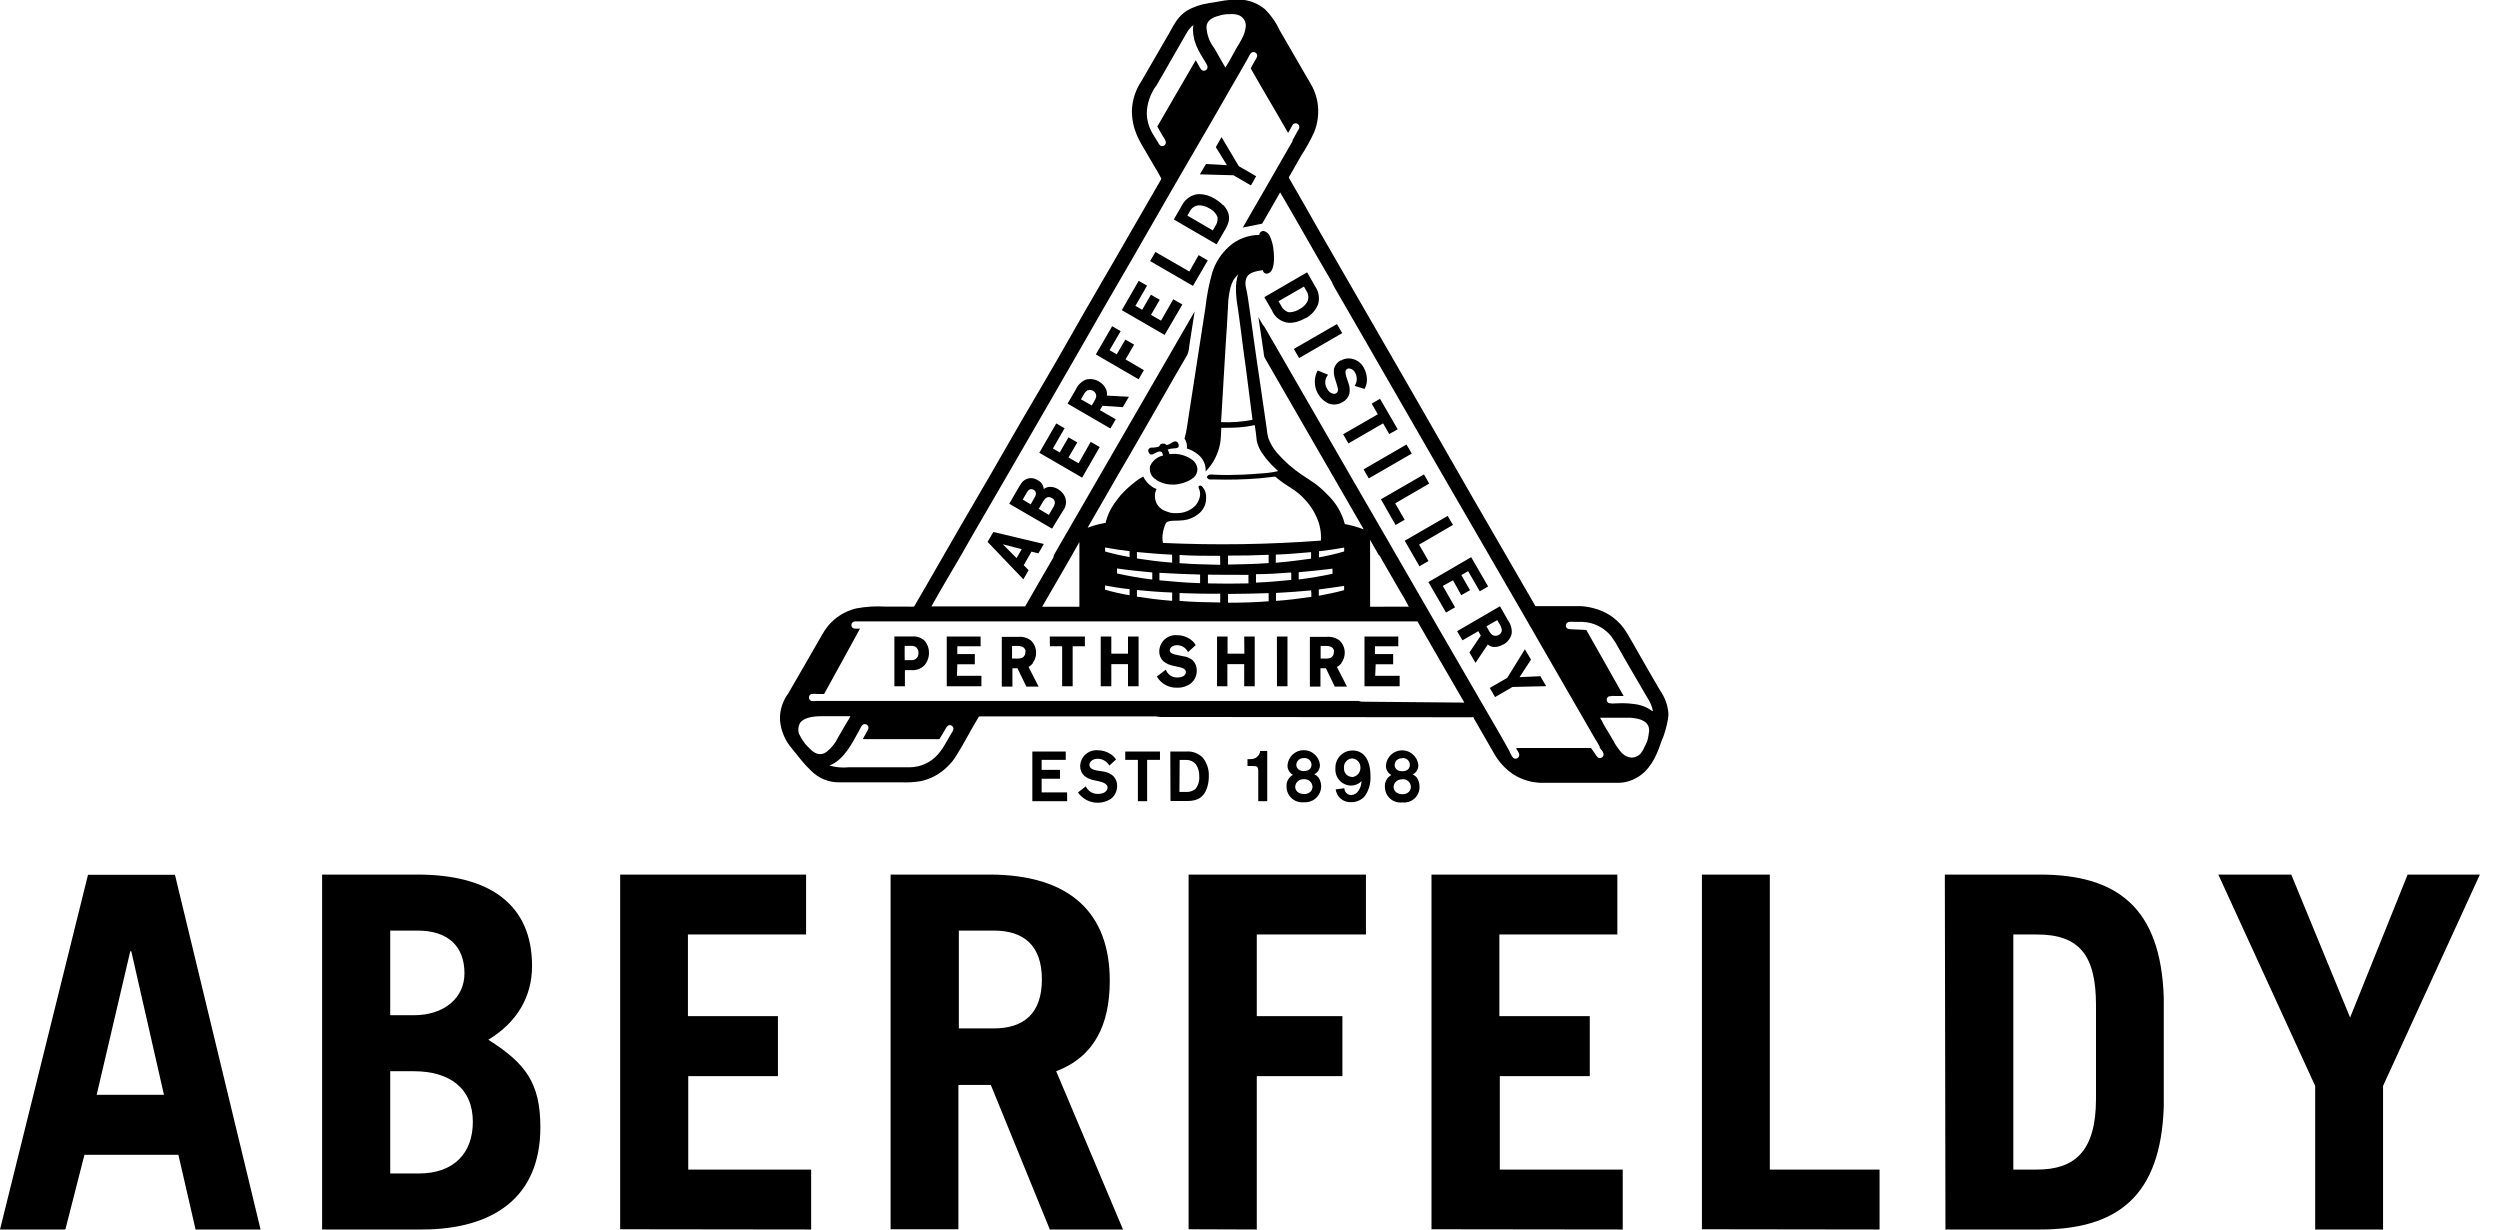 <svg width="122" height="60" viewBox="0 0 122 60" fill="none" xmlns="http://www.w3.org/2000/svg">
<g clip-path="url(#clip0_1067_6268)">
<path d="M3.19 60L4.121 56.353H8.705L9.544 60H12.716L8.538 42.691H4.294L0 60H3.19ZM6.357 46.421H6.407L8.001 53.425H4.718L6.357 46.421ZM15.719 60H20.565C24.066 60 26.37 58.442 26.37 55.01C26.37 52.849 25.65 51.891 23.83 50.739C25.221 49.898 25.964 48.65 25.964 47.14C25.964 44.156 23.922 42.679 20.371 42.679H15.719V60ZM19.043 45.412H20.365C21.923 45.412 22.666 46.227 22.666 47.501C22.666 48.695 21.681 49.543 20.195 49.543H19.043V45.412ZM19.043 52.276H20.195C21.923 52.276 23.075 53.091 23.075 54.747C23.075 56.26 22.162 57.266 20.437 57.266H19.043V52.276ZM39.584 60V57.075H33.586V52.515H37.964V49.587H33.571V45.603H39.337V42.679H30.264V59.988L39.584 60ZM54.804 60L51.542 52.276C53.39 51.578 54.157 50.02 54.157 47.859C54.157 44.595 52.262 42.679 48.278 42.679H43.461V59.988H46.77V52.945H48.352L51.232 60H54.804ZM46.791 45.412H48.492C49.958 45.412 50.844 46.132 50.844 47.8C50.844 49.468 49.949 50.187 48.492 50.187H46.791V45.412ZM61.331 60V52.515H65.509V49.587H61.331V45.603H66.658V42.679H58.004V59.988L61.331 60ZM79.189 60V57.075H73.191V52.515H77.581V49.587H73.17V45.603H78.927V42.679H69.857V59.988L79.189 60ZM91.723 60V57.075H86.367V42.679H83.054V59.988L91.723 60ZM94.938 60H99.545C103.341 60 105.448 58.37 105.592 54.001V48.677C105.448 44.311 103.341 42.679 99.545 42.679H94.908L94.938 60ZM98.25 45.603H99.402C101.47 45.603 102.285 46.612 102.285 49.056V53.619C102.285 56.21 101.226 57.075 99.402 57.075H98.25V45.603ZM111.814 42.679H108.254L112.981 52.993V60H116.293V52.993L121.018 42.679H117.493L114.685 49.656L111.814 42.679Z" fill="black"/>
<path d="M44.503 31.061H43.646V33.49H44.159V32.702H44.458C44.577 32.714 44.696 32.7 44.809 32.66C44.921 32.62 45.024 32.556 45.108 32.472C45.257 32.3 45.337 32.079 45.335 31.852C45.337 31.644 45.266 31.443 45.135 31.282C45.053 31.2 44.953 31.139 44.844 31.1C44.734 31.062 44.618 31.049 44.503 31.061ZM44.503 32.216H44.473H44.333H44.148V31.517H44.41C44.556 31.517 44.709 31.517 44.792 31.705C44.815 31.758 44.825 31.815 44.822 31.873C44.823 31.927 44.813 31.981 44.792 32.031C44.767 32.084 44.728 32.13 44.679 32.162C44.63 32.195 44.573 32.214 44.515 32.216H44.503ZM46.699 32.98H47.893V33.49H46.201V31.064H47.854V31.538H46.717V31.92H47.571V32.416H46.717L46.699 32.98ZM50.4 32.35C50.509 32.207 50.566 32.031 50.561 31.852C50.562 31.74 50.54 31.63 50.497 31.527C50.454 31.425 50.391 31.332 50.31 31.255C50.127 31.119 49.901 31.056 49.675 31.079H48.887V33.505H49.406V32.61H49.651L50.086 33.505H50.683L50.194 32.547C50.281 32.5 50.356 32.432 50.412 32.35H50.4ZM50.036 31.819C50.041 31.876 50.03 31.933 50.002 31.983C49.974 32.034 49.932 32.074 49.88 32.099C49.785 32.133 49.683 32.147 49.582 32.138H49.388V31.523H49.645C49.749 31.515 49.853 31.539 49.943 31.592C49.978 31.618 50.006 31.652 50.024 31.692C50.043 31.732 50.051 31.775 50.047 31.819H50.036ZM51.229 31.064H52.942V31.538H52.346V33.49H51.832V31.538H51.235L51.229 31.064ZM55.046 31.064H55.563V33.49H55.046V32.41H54.232V33.49H53.715V31.064H54.232V31.899H55.046V31.064ZM58.219 32.24C58.279 32.304 58.327 32.38 58.358 32.463C58.389 32.546 58.404 32.635 58.401 32.723C58.404 32.845 58.378 32.966 58.327 33.076C58.275 33.187 58.198 33.283 58.102 33.359C57.909 33.498 57.675 33.569 57.437 33.559C57.245 33.566 57.055 33.522 56.886 33.432C56.716 33.342 56.574 33.209 56.473 33.045L56.455 33.016L56.888 32.681L56.911 32.72C56.957 32.827 57.035 32.917 57.134 32.977C57.233 33.038 57.348 33.067 57.464 33.06C57.747 33.06 57.872 32.929 57.872 32.792C57.872 32.654 57.723 32.592 57.553 32.556L57.255 32.49C57.082 32.459 56.919 32.386 56.78 32.278C56.713 32.216 56.66 32.141 56.624 32.057C56.588 31.974 56.57 31.883 56.571 31.792C56.572 31.682 56.596 31.573 56.641 31.472C56.685 31.371 56.75 31.281 56.831 31.206C56.912 31.131 57.008 31.074 57.112 31.038C57.216 31.002 57.327 30.987 57.437 30.995C57.658 30.995 57.874 31.058 58.06 31.177C58.169 31.248 58.261 31.34 58.332 31.449L58.35 31.482L57.977 31.822L57.956 31.783C57.904 31.693 57.829 31.618 57.739 31.566C57.649 31.513 57.547 31.485 57.443 31.485C57.198 31.485 57.085 31.631 57.085 31.729C57.085 31.873 57.237 31.92 57.41 31.956L57.708 32.019C57.9 32.037 58.081 32.114 58.228 32.24H58.219ZM60.717 31.064H61.23V33.49H60.717V32.41H59.896V33.49H59.392V31.064H59.905V31.899H60.725L60.717 31.064ZM62.313 31.064H62.829V33.49H62.316L62.313 31.064ZM65.459 32.35C65.567 32.207 65.625 32.032 65.623 31.852C65.624 31.74 65.602 31.63 65.558 31.527C65.514 31.424 65.45 31.332 65.369 31.255C65.185 31.119 64.958 31.056 64.73 31.079H63.922V33.505H64.438V32.61H64.704L65.136 33.505H65.733L65.241 32.547C65.332 32.502 65.41 32.434 65.468 32.35H65.459ZM65.091 31.819C65.096 31.875 65.084 31.931 65.057 31.981C65.031 32.03 64.991 32.071 64.942 32.099C64.847 32.133 64.745 32.146 64.644 32.138H64.447V31.523H64.704C64.808 31.516 64.912 31.54 65.002 31.592C65.036 31.619 65.062 31.654 65.079 31.693C65.096 31.733 65.104 31.776 65.1 31.819H65.091ZM67.109 32.98H68.303V33.49H66.587V31.064H68.237V31.538H67.097V31.92H67.986V32.416H67.133L67.109 32.98ZM48.475 25.961L48.194 26.444L49.94 28.27L50.197 27.826L49.958 27.581L50.337 26.919L50.674 27.005L50.94 26.546L48.505 25.967L48.475 25.961ZM49.609 27.235L48.937 26.563L49.859 26.799L49.609 27.235ZM51.868 24.934C51.972 24.806 52.027 24.645 52.021 24.48C52.015 24.315 51.949 24.158 51.835 24.039C51.772 23.968 51.699 23.908 51.617 23.86C51.506 23.797 51.381 23.762 51.253 23.758C51.138 23.756 51.025 23.794 50.934 23.866C50.928 23.773 50.897 23.683 50.845 23.607C50.792 23.53 50.72 23.469 50.635 23.43C50.511 23.346 50.358 23.315 50.21 23.342C50.062 23.369 49.931 23.453 49.845 23.576C49.799 23.64 49.757 23.707 49.719 23.776L49.251 24.582L51.34 25.797L51.868 24.934ZM50.692 24.832L50.889 24.498C50.958 24.385 51.038 24.257 51.188 24.257C51.239 24.261 51.29 24.277 51.334 24.304C51.378 24.326 51.415 24.361 51.441 24.403C51.467 24.445 51.48 24.494 51.48 24.543C51.462 24.637 51.425 24.727 51.37 24.806L51.185 25.128L50.692 24.832ZM49.91 24.379L50.107 24.036C50.14 23.973 50.19 23.92 50.251 23.884C50.282 23.873 50.315 23.869 50.348 23.873C50.381 23.877 50.413 23.887 50.441 23.904C50.474 23.921 50.501 23.946 50.521 23.976C50.541 24.006 50.552 24.041 50.555 24.078C50.548 24.164 50.517 24.247 50.465 24.316L50.298 24.615L49.91 24.379ZM53.226 21.562L53.667 21.815L52.808 23.308L50.719 22.096L51.546 20.663L51.952 20.899L51.382 21.887L51.716 22.078L52.142 21.341L52.572 21.589L52.142 22.326L52.635 22.606L53.226 21.562ZM54.449 20.46L53.676 20.016L53.802 19.801L54.793 19.87L55.091 19.362L54.014 19.305C54.029 19.205 54.018 19.102 53.981 19.007C53.911 18.842 53.788 18.706 53.632 18.619C53.534 18.56 53.425 18.521 53.311 18.506C53.198 18.491 53.082 18.499 52.972 18.53C52.763 18.626 52.596 18.794 52.501 19.004L52.098 19.697L54.187 20.911L54.449 20.46ZM53.497 19.329C53.478 19.431 53.438 19.528 53.378 19.613L53.28 19.786L52.751 19.488L52.88 19.264C52.924 19.173 52.993 19.096 53.08 19.043C53.121 19.03 53.165 19.025 53.209 19.029C53.252 19.033 53.295 19.046 53.333 19.067C53.382 19.091 53.423 19.129 53.452 19.175C53.481 19.221 53.497 19.275 53.497 19.329ZM54.927 17.539L55.822 18.064L55.566 18.509L53.477 17.297L54.273 15.918L54.688 16.16L54.148 17.088L54.497 17.291L54.915 16.572L55.345 16.817L54.927 17.539ZM56.834 16.345L54.745 15.136L55.569 13.704L55.977 13.94L55.407 14.925L55.739 15.116L56.165 14.381L56.595 14.629L56.168 15.366L56.658 15.647L57.255 14.605L57.699 14.859L56.834 16.345ZM58.493 12.45L58.938 12.707L58.216 13.952L56.127 12.74L56.383 12.295L58.04 13.25L58.493 12.45ZM59.687 10.015C59.561 9.889 59.418 9.779 59.263 9.69C59.047 9.556 58.8 9.481 58.547 9.472C58.479 9.472 58.411 9.479 58.344 9.493C58.198 9.529 58.062 9.596 57.946 9.691C57.829 9.785 57.735 9.904 57.669 10.039L57.282 10.711L59.371 11.925L59.744 11.278C59.929 10.976 60.185 10.529 59.693 10L59.687 10.015ZM57.944 10.52L58.06 10.32C58.1 10.239 58.159 10.168 58.232 10.116C58.306 10.064 58.392 10.031 58.481 10.021C58.664 10.015 58.845 10.064 59.001 10.162C59.191 10.248 59.34 10.405 59.415 10.6C59.435 10.76 59.392 10.921 59.296 11.051L59.186 11.245L57.944 10.52ZM60.451 8.108L61.301 8.601L61.045 9.048L60.191 8.553L58.553 8.508L58.851 8.004H58.875L59.875 8.061L59.332 7.18L59.612 6.691L60.451 8.108ZM63.692 15.542C63.981 15.394 64.206 15.146 64.325 14.844C64.366 14.7 64.375 14.548 64.351 14.4C64.328 14.252 64.272 14.111 64.187 13.988L63.808 13.322L63.787 13.289L61.698 14.501L62.068 15.142C62.137 15.315 62.254 15.464 62.404 15.573C62.555 15.681 62.734 15.744 62.919 15.754C63.019 15.756 63.12 15.745 63.217 15.721C63.386 15.68 63.548 15.614 63.698 15.527L63.692 15.542ZM63.632 13.985L63.749 14.187C63.801 14.262 63.834 14.348 63.844 14.438C63.855 14.528 63.842 14.62 63.808 14.704C63.722 14.867 63.588 14.999 63.423 15.083C63.28 15.175 63.116 15.228 62.946 15.238C62.91 15.238 62.873 15.233 62.838 15.223C62.69 15.159 62.572 15.042 62.507 14.895L62.391 14.701L63.632 13.985ZM65.462 16.279L63.396 17.473L63.14 17.029L63.173 17.008L65.244 15.814L65.5 16.259L65.462 16.279ZM65.435 17.596C65.552 17.525 65.686 17.489 65.823 17.491C65.974 17.494 66.122 17.538 66.251 17.617C66.379 17.697 66.484 17.81 66.554 17.945C66.662 18.137 66.715 18.356 66.706 18.577C66.701 18.708 66.666 18.835 66.605 18.95L66.59 18.98L66.106 18.831L66.13 18.789C66.183 18.698 66.21 18.596 66.21 18.491C66.21 18.386 66.183 18.283 66.13 18.192C66.105 18.133 66.063 18.082 66.011 18.045C65.958 18.007 65.896 17.985 65.832 17.98C65.8 17.98 65.769 17.988 65.742 18.004C65.623 18.073 65.653 18.222 65.703 18.395L65.796 18.673C65.867 18.848 65.885 19.04 65.847 19.225C65.822 19.309 65.78 19.388 65.724 19.456C65.668 19.524 65.599 19.581 65.521 19.622C65.392 19.7 65.245 19.741 65.094 19.741C65.002 19.741 64.911 19.723 64.826 19.688C64.687 19.621 64.563 19.527 64.461 19.413C64.358 19.298 64.279 19.164 64.228 19.019C64.178 18.874 64.156 18.72 64.165 18.566C64.174 18.413 64.213 18.262 64.28 18.124L64.298 18.091H64.331L64.805 18.285L64.784 18.324C64.714 18.416 64.675 18.529 64.672 18.645C64.668 18.761 64.701 18.875 64.766 18.971C64.795 19.038 64.84 19.096 64.897 19.14C64.955 19.184 65.023 19.212 65.094 19.222C65.131 19.221 65.167 19.212 65.199 19.195C65.336 19.117 65.297 18.962 65.247 18.801L65.157 18.503C65.096 18.337 65.076 18.159 65.1 17.983C65.126 17.896 65.17 17.814 65.228 17.744C65.287 17.673 65.359 17.616 65.441 17.575L65.435 17.596ZM67.494 20.66L65.802 21.639L65.545 21.192L67.237 20.216L66.939 19.697L67.345 19.461L67.366 19.497L68.207 20.947L67.795 21.183L67.494 20.66ZM66.796 23.346L66.542 22.905L66.572 22.887L68.637 21.693L68.894 22.135L66.796 23.346ZM68.085 24.564L68.547 25.364L68.106 25.62L68.085 25.585L67.389 24.364L67.422 24.346L69.49 23.152L69.747 23.597L68.085 24.564ZM69.252 26.578L69.711 27.378L69.267 27.635L69.249 27.599L68.55 26.387L68.583 26.369L70.648 25.176L70.905 25.617L69.252 26.578ZM70.41 28.593L71.007 29.637L70.565 29.891L70.547 29.858L69.705 28.405L71.794 27.19L71.815 27.226L72.621 28.62L72.212 28.855L72.194 28.823L71.642 27.871L71.314 28.065L71.738 28.802L71.308 29.046L70.908 28.318L70.41 28.593ZM73.364 31.455C73.464 31.399 73.552 31.324 73.622 31.233C73.692 31.142 73.742 31.038 73.77 30.927C73.792 30.696 73.73 30.466 73.594 30.279L73.218 29.619L73.197 29.587L71.108 30.801L71.368 31.249L72.141 30.801L72.263 31.016L71.708 31.84L72.006 32.347L72.603 31.452C72.683 31.518 72.78 31.561 72.884 31.574C73.051 31.582 73.217 31.537 73.358 31.446L73.364 31.455ZM73.066 30.261L73.194 30.479C73.253 30.567 73.285 30.671 73.287 30.777C73.28 30.821 73.264 30.862 73.238 30.898C73.213 30.934 73.179 30.963 73.14 30.983C73.093 31.014 73.037 31.029 72.981 31.029C72.924 31.029 72.869 31.014 72.821 30.983C72.743 30.914 72.681 30.829 72.636 30.735L72.537 30.565L73.066 30.261ZM75.453 33.487H75.385L73.812 33.523L72.958 34.018L72.702 33.571L73.552 33.081L74.415 31.684L74.713 32.189L74.155 33.045L75.182 32.998V33.019L75.453 33.487ZM81.416 34.776V34.949C81.375 35.264 81.302 35.572 81.198 35.872C81.171 35.94 81.15 36.009 81.117 36.075C81.085 36.14 81.067 36.212 81.04 36.283C80.807 36.985 80.473 37.617 79.87 37.955C79.598 38.112 79.289 38.198 78.975 38.202C78.62 38.202 78.229 38.202 77.835 38.202C77.08 38.202 76.307 38.202 75.567 38.202H75.334C74.799 38.215 74.274 38.065 73.827 37.773C73.447 37.512 73.132 37.167 72.907 36.764C72.785 36.561 72.672 36.355 72.555 36.152L71.938 35.081C71.93 35.052 71.915 35.025 71.896 35.003C71.872 34.985 71.827 35.003 71.779 35.003C66.823 35.003 61.83 34.988 56.858 34.988H56.619C56.544 34.988 56.476 34.961 56.401 34.961C53.563 34.961 50.692 34.961 47.839 34.961C47.812 34.961 47.767 34.961 47.756 34.994C47.377 35.615 47.048 36.272 46.663 36.883C46.54 37.085 46.389 37.269 46.216 37.429C45.86 37.779 45.412 38.02 44.923 38.122C44.615 38.172 44.302 38.191 43.989 38.178H41.005C40.741 38.188 40.479 38.142 40.234 38.045C39.989 37.947 39.766 37.8 39.581 37.611C39.412 37.451 39.252 37.279 39.104 37.098C38.964 36.91 38.806 36.737 38.662 36.549C38.318 36.16 38.109 35.67 38.065 35.152V34.92C38.094 34.526 38.235 34.149 38.471 33.833C39.026 32.881 39.549 31.959 40.107 30.995C40.193 30.837 40.293 30.688 40.405 30.547C40.759 30.12 41.243 29.819 41.784 29.691C42.244 29.604 42.713 29.573 43.181 29.602C43.545 29.602 43.924 29.602 44.3 29.602C44.393 29.609 44.487 29.609 44.58 29.602C44.616 29.602 44.616 29.584 44.631 29.56C45.643 27.829 46.63 26.08 47.648 24.346C48.666 22.612 49.648 20.857 50.677 19.123C51.707 17.39 52.665 15.647 53.688 13.901C54.682 12.203 55.661 10.469 56.655 8.765C56.679 8.723 56.679 8.711 56.655 8.678C56.553 8.475 56.428 8.281 56.312 8.081L55.965 7.485C55.61 6.888 55.237 6.336 55.237 5.396C55.254 4.888 55.412 4.395 55.694 3.972C56.154 3.181 56.61 2.384 57.076 1.585C57.182 1.379 57.299 1.18 57.428 0.988C57.559 0.808 57.721 0.653 57.905 0.528C58.227 0.342 58.582 0.217 58.95 0.161C59.078 0.128 59.215 0.128 59.353 0.095C59.626 0.038 59.904 -0 60.182 -0.021H60.46C60.929 -0.015 61.382 0.155 61.74 0.459C62.038 0.759 62.28 1.108 62.456 1.492C62.877 2.226 63.322 2.984 63.746 3.721C63.853 3.906 63.966 4.085 64.065 4.279C64.286 4.735 64.371 5.245 64.31 5.748C64.282 5.987 64.223 6.222 64.134 6.446C63.954 6.839 63.744 7.218 63.507 7.58L62.949 8.559C62.934 8.579 62.919 8.6 62.907 8.622C62.901 8.633 62.898 8.645 62.898 8.657C62.898 8.67 62.901 8.682 62.907 8.693C63.405 9.562 63.91 10.433 64.399 11.305C65.899 13.909 67.403 16.518 68.912 19.133C69.906 20.871 70.906 22.614 71.911 24.361C72.913 26.101 73.928 27.835 74.928 29.578C75.405 29.578 75.889 29.578 76.372 29.578C76.626 29.578 76.874 29.578 77.1 29.578C77.315 29.587 77.528 29.619 77.736 29.673C78.085 29.754 78.413 29.905 78.701 30.118C78.988 30.331 79.229 30.602 79.407 30.912C79.589 31.21 79.766 31.529 79.939 31.834C80.291 32.449 80.646 33.072 81.004 33.681C81.234 34.004 81.376 34.382 81.416 34.776ZM58.875 1.307C58.89 1.694 59.028 2.066 59.269 2.369C59.46 2.698 59.627 3.017 59.8 3.298C59.991 2.999 60.156 2.671 60.34 2.346C60.43 2.193 60.529 2.047 60.612 1.874C60.709 1.699 60.77 1.506 60.791 1.307C60.806 1.185 60.778 1.061 60.712 0.956C60.647 0.852 60.547 0.774 60.43 0.734C60.3 0.69 60.161 0.676 60.024 0.692C59.902 0.692 59.815 0.692 59.711 0.71C59.63 0.726 59.55 0.747 59.472 0.773C59.188 0.844 58.899 0.982 58.875 1.307ZM56.894 6.927C56.877 6.854 56.845 6.787 56.798 6.73C56.691 6.545 56.574 6.354 56.476 6.174C57.105 5.1 57.72 4.014 58.353 2.939C58.398 3.026 58.445 3.11 58.502 3.202C58.559 3.295 58.595 3.405 58.681 3.438C58.705 3.448 58.731 3.453 58.757 3.452C58.783 3.451 58.809 3.444 58.832 3.432C58.855 3.42 58.875 3.403 58.891 3.383C58.907 3.362 58.917 3.338 58.923 3.313C58.947 3.199 58.863 3.11 58.812 3.014C58.514 2.525 58.144 1.981 58.234 1.223C58.142 1.296 58.061 1.38 57.992 1.474C57.932 1.561 57.878 1.662 57.813 1.773C57.35 2.569 56.917 3.354 56.44 4.16C56.135 4.565 55.968 5.056 55.962 5.563C55.973 5.865 56.053 6.161 56.195 6.428C56.288 6.595 56.386 6.753 56.494 6.912C56.522 6.984 56.565 7.05 56.619 7.106C56.648 7.123 56.682 7.132 56.716 7.132C56.751 7.131 56.784 7.121 56.812 7.102C56.841 7.083 56.864 7.057 56.878 7.026C56.893 6.995 56.898 6.96 56.894 6.927ZM40.357 36.674C40.589 36.488 40.774 36.251 40.901 35.982C41.08 35.66 41.282 35.331 41.468 35.015C41.483 34.998 41.492 34.976 41.494 34.952C40.996 34.952 40.525 34.952 40.05 34.952C39.641 34.952 39.226 35.033 39.053 35.266C39.004 35.347 38.972 35.438 38.962 35.532C38.951 35.626 38.961 35.722 38.991 35.812C39.074 35.983 39.174 36.145 39.289 36.295C39.328 36.342 39.37 36.387 39.414 36.43C39.561 36.576 39.77 36.83 40.077 36.8C40.179 36.782 40.276 36.739 40.357 36.674ZM46.529 35.561C46.528 35.531 46.52 35.502 46.505 35.475C46.489 35.45 46.468 35.428 46.442 35.412C46.416 35.397 46.387 35.388 46.356 35.387C46.326 35.386 46.296 35.392 46.269 35.406C46.216 35.445 46.174 35.498 46.147 35.558C46.06 35.71 45.977 35.857 45.89 35.988C45.89 36.015 45.855 36.063 45.834 36.069C45.755 36.076 45.676 36.076 45.598 36.069H42.103C42.166 35.958 42.246 35.806 42.315 35.687C42.343 35.644 42.364 35.598 42.378 35.549C42.386 35.509 42.38 35.466 42.361 35.43C42.341 35.393 42.309 35.365 42.27 35.349C42.073 35.281 42.014 35.493 41.951 35.606C41.569 36.289 41.208 37.062 40.48 37.358C40.777 37.446 41.088 37.475 41.396 37.444H43.404C43.739 37.444 44.076 37.444 44.398 37.444C44.659 37.441 44.916 37.383 45.153 37.274C45.39 37.165 45.602 37.008 45.774 36.812C45.93 36.627 46.066 36.427 46.18 36.215C46.26 36.069 46.368 35.895 46.457 35.743C46.496 35.692 46.521 35.631 46.529 35.567V35.561ZM71.454 34.287C71.452 34.267 71.444 34.248 71.43 34.233C70.684 32.938 69.911 31.622 69.171 30.324H66.966H42.13C41.999 30.324 41.861 30.324 41.727 30.324C41.685 30.323 41.643 30.338 41.611 30.366C41.578 30.394 41.556 30.432 41.55 30.474C41.543 30.516 41.551 30.559 41.573 30.596C41.596 30.632 41.63 30.66 41.67 30.673C41.77 30.682 41.87 30.682 41.969 30.673C41.39 31.741 40.802 32.804 40.217 33.866H39.892C39.793 33.855 39.693 33.855 39.593 33.866C39.559 33.879 39.529 33.903 39.508 33.933C39.487 33.963 39.476 33.999 39.476 34.036C39.476 34.073 39.487 34.109 39.508 34.139C39.529 34.17 39.559 34.193 39.593 34.206C39.672 34.218 39.751 34.218 39.829 34.206H40.572C48.226 34.206 55.874 34.206 63.516 34.206C64.432 34.206 65.348 34.206 66.255 34.206C66.33 34.206 66.399 34.242 66.467 34.242L71.454 34.287ZM52.674 29.608C52.674 28.554 52.674 27.494 52.674 26.45L52.22 27.253C51.773 28.02 51.325 28.802 50.883 29.566C50.883 29.566 50.859 29.59 50.868 29.608H52.674ZM63.376 27.933V28.279C63.952 28.208 64.495 28.112 65.026 28.002C65.026 27.969 65.026 27.85 65.026 27.805C65.026 27.76 65.026 27.757 65.005 27.751C64.984 27.745 64.936 27.766 64.903 27.766C64.405 27.826 63.868 27.883 63.376 27.924V27.933ZM65.593 26.919C65.599 26.852 65.599 26.785 65.593 26.719C65.202 26.796 64.793 26.853 64.366 26.901V27.199C64.782 27.125 65.194 27.029 65.599 26.91L65.593 26.919ZM64.357 28.775V29.073C64.784 28.993 65.199 28.909 65.593 28.799V28.593C65.205 28.649 64.781 28.712 64.357 28.766V28.775ZM63.981 28.811C63.426 28.867 62.853 28.903 62.271 28.936V29.324C62.868 29.282 63.438 29.208 63.993 29.127C63.999 29.018 63.995 28.91 63.981 28.802V28.811ZM63.981 26.945C63.429 26.993 62.85 27.044 62.259 27.065V27.462C62.856 27.414 63.42 27.339 63.981 27.262V26.945ZM61.292 28.02V28.432C61.889 28.408 62.45 28.354 63.014 28.3V28.02C63.014 27.981 63.014 27.942 62.996 27.939C62.979 27.936 62.996 27.939 62.976 27.939C62.459 27.981 61.836 28.02 61.292 28.02ZM59.929 28.984V29.413C60.603 29.413 61.281 29.393 61.91 29.342V28.945C61.26 28.966 60.6 28.981 59.929 28.984ZM61.898 27.074C61.256 27.104 60.599 27.116 59.929 27.113V27.551C60.603 27.536 61.275 27.527 61.91 27.477V27.178C61.91 27.125 61.922 27.086 61.898 27.074ZM58.947 28.044V28.47C59.606 28.485 60.281 28.485 60.925 28.47V28.053C60.278 28.05 59.6 28.053 58.947 28.044ZM57.562 28.939V29.324C58.198 29.378 58.869 29.393 59.547 29.401V28.972C58.872 28.981 58.21 28.966 57.562 28.942V28.939ZM59.541 27.125C58.863 27.125 58.207 27.125 57.562 27.083C57.562 27.083 57.562 27.083 57.562 27.098V27.483C58.201 27.533 58.872 27.545 59.547 27.563L59.541 27.125ZM56.58 27.966V28.318C57.228 28.381 57.878 28.438 58.565 28.459V28.038C57.878 28.02 57.243 27.993 56.58 27.954V27.966ZM55.482 28.805C55.482 28.805 55.482 28.805 55.482 28.82V29.118C56.034 29.202 56.607 29.276 57.201 29.321V28.915C56.613 28.894 56.049 28.852 55.482 28.793V28.805ZM57.198 27.068C56.601 27.041 56.043 26.993 55.482 26.939C55.482 26.939 55.482 26.939 55.482 26.954V27.253C56.04 27.336 56.601 27.417 57.201 27.456L57.198 27.068ZM54.512 27.751V27.984C55.08 28.112 55.653 28.212 56.231 28.282V27.936C55.625 27.88 55.052 27.82 54.5 27.739L54.512 27.751ZM55.124 26.898C54.715 26.85 54.321 26.793 53.93 26.716C53.926 26.781 53.926 26.847 53.93 26.913C54.323 27.024 54.721 27.115 55.124 27.184V26.898ZM53.93 28.778C54.323 28.891 54.721 28.982 55.124 29.049V28.751C54.712 28.709 54.321 28.646 53.93 28.572C53.924 28.636 53.922 28.701 53.924 28.766L53.93 28.778ZM68.75 29.605C68.61 29.327 68.452 29.058 68.288 28.79C68.01 28.312 67.736 27.832 67.461 27.357C67.422 27.289 67.386 27.211 67.345 27.148C67.303 27.086 67.294 27.098 67.273 27.068C67.127 26.829 67.001 26.581 66.861 26.346V29.608L68.75 29.605ZM78.234 36.734C78.211 36.636 78.106 36.567 78.064 36.48C78.068 36.474 78.07 36.466 78.07 36.458C78.07 36.45 78.068 36.443 78.064 36.436C77.999 36.307 77.921 36.188 77.847 36.066C76.627 33.949 75.407 31.834 74.188 29.721C71.566 25.205 68.957 20.688 66.363 16.172C65.954 15.468 65.542 14.757 65.142 14.059C65.098 13.989 65.06 13.915 65.029 13.838C64.999 13.763 64.961 13.691 64.915 13.623C64.423 12.773 63.928 11.931 63.45 11.081C63.131 10.517 62.8 9.953 62.471 9.389C62.173 9.899 61.889 10.4 61.594 10.914C61.295 10.979 60.961 11.039 60.648 11.105C61.46 9.69 62.28 8.287 63.086 6.87C63.062 6.843 63.086 6.813 63.104 6.795C63.176 6.664 63.247 6.539 63.316 6.407C63.35 6.359 63.379 6.307 63.402 6.252C63.413 6.214 63.411 6.173 63.397 6.136C63.383 6.099 63.358 6.067 63.324 6.046C63.291 6.024 63.251 6.014 63.212 6.017C63.172 6.02 63.134 6.035 63.104 6.061C63.079 6.092 63.058 6.127 63.041 6.163C62.982 6.27 62.925 6.383 62.859 6.488C62.262 5.437 61.636 4.399 61.036 3.339C61.11 3.202 61.188 3.041 61.263 2.922C61.294 2.877 61.32 2.829 61.34 2.778C61.351 2.748 61.354 2.716 61.348 2.685C61.342 2.653 61.328 2.624 61.307 2.6C61.286 2.576 61.259 2.558 61.228 2.548C61.198 2.538 61.166 2.536 61.134 2.543C61.087 2.552 61.045 2.58 61.018 2.62C60.973 2.686 60.943 2.763 60.901 2.838C60.627 3.33 60.334 3.826 60.054 4.312C59.403 5.446 58.762 6.565 58.105 7.682C57.12 9.368 56.162 11.063 55.181 12.755C54.36 14.152 53.557 15.566 52.748 16.972C52.262 17.819 51.778 18.664 51.289 19.506C49.988 21.753 48.696 23.994 47.395 26.229C47.233 26.51 47.078 26.793 46.914 27.074C46.437 27.894 45.941 28.715 45.478 29.548C45.478 29.563 45.452 29.572 45.461 29.593H50.027C50.468 28.834 50.898 28.065 51.34 27.316C51.358 27.28 51.391 27.241 51.405 27.202C51.412 27.155 51.425 27.109 51.444 27.065C51.483 26.987 51.531 26.913 51.572 26.838C52.432 25.346 53.3 23.854 54.16 22.361C55.541 19.974 56.92 17.587 58.299 15.199C58.213 15.772 58.114 16.354 58.034 16.9C58.026 17.04 57.996 17.178 57.944 17.309C57.765 17.608 57.58 17.936 57.401 18.243C56.437 19.923 55.491 21.586 54.515 23.251C54.044 24.057 53.587 24.877 53.118 25.677C53.118 25.698 53.08 25.725 53.086 25.752C53.331 25.655 53.584 25.583 53.844 25.537C53.873 25.537 53.93 25.498 53.948 25.537C54.039 25.141 54.217 24.77 54.467 24.451C54.545 24.349 54.623 24.242 54.7 24.152C54.87 23.964 55.055 23.789 55.252 23.63C55.351 23.552 55.446 23.469 55.551 23.397C55.628 23.346 55.709 23.299 55.792 23.257C55.882 23.45 56.022 23.615 56.198 23.734L56.27 23.785C56.303 23.805 56.338 23.822 56.374 23.836L56.44 23.869C56.381 23.982 56.353 24.108 56.359 24.236C56.363 24.395 56.417 24.55 56.513 24.678C56.61 24.805 56.744 24.899 56.897 24.946C56.974 24.977 57.052 25.004 57.132 25.026C57.231 25.041 57.331 25.046 57.431 25.041C57.596 25.044 57.761 25.014 57.914 24.952C58.068 24.891 58.208 24.799 58.326 24.683C58.43 24.566 58.505 24.426 58.544 24.274C58.579 24.145 58.572 24.009 58.526 23.884C58.503 23.847 58.49 23.805 58.487 23.761C58.487 23.704 58.562 23.686 58.613 23.704C58.663 23.722 58.705 23.794 58.735 23.836C58.772 23.887 58.801 23.943 58.822 24.003C58.861 24.151 58.87 24.305 58.848 24.456C58.831 24.582 58.788 24.702 58.724 24.811C58.659 24.919 58.574 25.014 58.472 25.089C58.266 25.256 58.017 25.359 57.753 25.388C57.592 25.404 57.431 25.412 57.27 25.412C57.123 25.412 56.944 25.441 56.891 25.54C56.825 25.678 56.779 25.825 56.753 25.976C56.717 26.147 56.717 26.324 56.753 26.495C59.322 26.612 61.895 26.574 64.459 26.381C64.486 25.994 64.416 25.607 64.256 25.253C64.128 24.953 63.95 24.677 63.731 24.436C63.522 24.192 63.276 23.982 63.002 23.815C62.761 23.668 62.529 23.505 62.31 23.325C62.274 23.296 62.251 23.257 62.206 23.26C61.961 23.284 61.713 23.322 61.451 23.343C60.71 23.402 59.967 23.42 59.224 23.397C59.153 23.397 59.078 23.397 59.018 23.397C58.992 23.389 58.968 23.375 58.947 23.357C58.926 23.339 58.909 23.317 58.896 23.293C58.896 23.23 58.968 23.182 59.021 23.164C59.094 23.152 59.169 23.152 59.242 23.164C59.705 23.188 60.179 23.182 60.633 23.164C60.931 23.146 61.23 23.134 61.528 23.105C61.807 23.091 62.085 23.054 62.358 22.994C62.358 22.994 62.358 22.976 62.358 22.973C62.221 22.839 62.077 22.72 61.955 22.576C61.818 22.428 61.693 22.268 61.582 22.099C61.459 21.919 61.373 21.716 61.328 21.502C61.31 21.377 61.307 21.251 61.286 21.12C61.266 20.989 61.251 20.875 61.233 20.747C60.975 20.802 60.714 20.839 60.451 20.857C60.176 20.878 59.878 20.875 59.6 20.878C59.583 21.15 59.583 21.401 59.544 21.633C59.452 22.143 59.212 22.614 58.854 22.988C58.848 22.999 58.841 23.009 58.833 23.018C58.838 22.963 58.838 22.909 58.833 22.854C58.821 22.724 58.782 22.598 58.72 22.483C58.658 22.369 58.574 22.267 58.472 22.185C58.309 22.05 58.12 21.948 57.917 21.887C57.943 21.717 57.902 21.544 57.804 21.404C57.862 21.208 57.904 21.009 57.929 20.807C58.228 18.891 58.526 16.948 58.824 15.02C58.887 14.438 58.999 13.862 59.159 13.298C59.31 12.816 59.587 12.384 59.962 12.045C60.369 11.671 60.901 11.465 61.454 11.466C61.454 11.434 61.462 11.403 61.477 11.375C61.492 11.348 61.513 11.324 61.539 11.306C61.565 11.288 61.595 11.277 61.627 11.274C61.658 11.271 61.69 11.275 61.719 11.287C61.824 11.33 61.91 11.409 61.961 11.511C62.07 11.741 62.134 11.99 62.152 12.245C62.194 12.636 62.194 13.229 61.895 13.337C61.871 13.348 61.845 13.354 61.818 13.355C61.791 13.355 61.764 13.35 61.74 13.339C61.715 13.328 61.693 13.313 61.675 13.293C61.657 13.273 61.644 13.249 61.636 13.223C61.636 13.223 61.636 13.188 61.621 13.182C61.292 13.241 60.976 13.28 60.839 13.531C60.772 13.68 60.758 13.847 60.797 14.005C60.83 14.166 60.866 14.322 60.89 14.48C60.988 15.136 61.084 15.817 61.17 16.462C61.373 17.939 61.612 19.446 61.815 20.908C61.826 21.071 61.854 21.232 61.898 21.389C61.995 21.648 62.138 21.889 62.319 22.099C62.67 22.502 63.071 22.858 63.513 23.158C63.74 23.314 63.975 23.457 64.19 23.612C64.404 23.773 64.603 23.952 64.787 24.146C65.194 24.534 65.485 25.028 65.626 25.573C65.942 25.63 66.252 25.718 66.551 25.835C64.96 23.066 63.361 20.326 61.776 17.56C61.747 17.517 61.722 17.471 61.701 17.422C61.681 17.343 61.669 17.262 61.663 17.181C61.573 16.608 61.489 16.032 61.409 15.477C61.477 15.587 61.537 15.7 61.603 15.814C61.636 15.868 61.681 15.906 61.713 15.963C61.874 16.244 62.042 16.521 62.2 16.802C63.489 19.052 64.79 21.278 66.079 23.528C66.593 24.424 67.118 25.319 67.634 26.214C69.443 29.354 71.256 32.489 73.075 35.621C73.2 35.842 73.334 36.063 73.46 36.295C73.519 36.406 73.588 36.516 73.651 36.636C73.696 36.76 73.76 36.877 73.842 36.982C73.868 37.004 73.901 37.018 73.935 37.022C73.969 37.027 74.004 37.021 74.035 37.007C74.067 36.992 74.093 36.968 74.112 36.939C74.13 36.91 74.14 36.876 74.14 36.842C74.14 36.71 74.012 36.615 73.991 36.501H77.641C77.697 36.579 77.757 36.665 77.817 36.752C77.862 36.835 77.92 36.91 77.99 36.973C78.025 36.992 78.064 36.999 78.103 36.993C78.142 36.987 78.178 36.968 78.206 36.939C78.233 36.911 78.25 36.874 78.254 36.835C78.258 36.795 78.249 36.756 78.229 36.722L78.234 36.734ZM60.445 13.37C60.351 13.453 60.269 13.548 60.2 13.653C60.136 13.766 60.087 13.886 60.054 14.011C59.98 14.298 59.938 14.592 59.929 14.889C59.899 15.509 59.86 16.181 59.815 16.793C59.732 18.049 59.669 19.368 59.588 20.601C60.102 20.623 60.617 20.585 61.122 20.487C60.967 19.311 60.824 18.1 60.657 16.927C60.579 16.33 60.511 15.733 60.421 15.136C60.328 14.59 60.227 13.847 60.439 13.358L60.445 13.37ZM61.439 11.454C61.439 11.454 61.409 11.454 61.4 11.454C61.391 11.454 61.421 11.457 61.421 11.442L61.439 11.454ZM80.479 35.707C80.506 35.322 80.252 35.167 79.954 35.084C79.763 35.038 79.567 35.018 79.372 35.024C78.945 35.024 78.527 35.024 78.085 35.024C78.106 35.077 78.134 35.126 78.169 35.17C78.199 35.23 78.223 35.272 78.24 35.316C78.405 35.615 78.578 35.869 78.727 36.14C78.823 36.327 78.941 36.502 79.076 36.662C79.14 36.75 79.223 36.823 79.317 36.877C79.412 36.93 79.517 36.963 79.625 36.973C79.781 36.966 79.929 36.904 80.043 36.797C80.124 36.701 80.19 36.593 80.237 36.477C80.301 36.365 80.355 36.247 80.398 36.125C80.435 35.984 80.46 35.84 80.473 35.696L80.479 35.707ZM80.664 34.699C80.617 34.461 80.522 34.235 80.383 34.036C79.927 33.242 79.452 32.452 79.001 31.649C78.895 31.446 78.775 31.252 78.64 31.067C78.344 30.693 77.918 30.444 77.447 30.369C77.374 30.358 77.3 30.351 77.226 30.348C77.115 30.348 76.99 30.348 76.865 30.348C76.765 30.339 76.666 30.339 76.566 30.348C76.54 30.353 76.516 30.363 76.494 30.378C76.472 30.394 76.454 30.413 76.44 30.436C76.427 30.459 76.418 30.485 76.415 30.511C76.412 30.537 76.415 30.564 76.423 30.589C76.465 30.709 76.593 30.706 76.757 30.712L77.411 30.741C78.008 31.807 78.637 32.893 79.234 33.965C79.121 33.965 78.993 33.965 78.864 33.965C78.746 33.955 78.626 33.961 78.509 33.983C78.479 33.998 78.454 34.022 78.436 34.051C78.419 34.08 78.409 34.113 78.409 34.147C78.409 34.181 78.419 34.214 78.436 34.243C78.454 34.272 78.479 34.295 78.509 34.311C78.62 34.334 78.734 34.34 78.846 34.326C79.052 34.312 79.258 34.312 79.464 34.326L79.763 34.358C80.076 34.395 80.374 34.512 80.628 34.699C80.628 34.699 80.646 34.693 80.658 34.687L80.664 34.699ZM56.491 23.46C56.467 23.46 56.44 23.418 56.41 23.4C56.298 23.336 56.209 23.237 56.158 23.118C56.107 22.999 56.096 22.866 56.127 22.741C56.184 22.61 56.273 22.496 56.384 22.407C56.495 22.317 56.626 22.256 56.765 22.227C56.741 22.176 56.72 22.123 56.703 22.069C56.568 21.956 56.359 22.138 56.243 22.174C56.21 22.181 56.175 22.181 56.142 22.174C56.104 22.15 56.074 22.117 56.055 22.077C56.036 22.038 56.029 21.993 56.034 21.95C56.054 21.905 56.091 21.87 56.136 21.851C56.201 21.833 56.288 21.851 56.365 21.833C56.432 21.831 56.498 21.816 56.559 21.788C56.592 21.765 56.595 21.717 56.622 21.693C56.651 21.672 56.685 21.657 56.721 21.651C56.756 21.644 56.793 21.645 56.828 21.654C56.867 21.654 56.891 21.702 56.92 21.714C57.079 21.714 57.18 21.577 57.323 21.541C57.352 21.537 57.381 21.54 57.407 21.55C57.434 21.561 57.458 21.578 57.475 21.601C57.496 21.629 57.51 21.662 57.517 21.696C57.524 21.731 57.523 21.766 57.514 21.8C57.49 21.875 57.362 21.875 57.261 21.884C57.165 21.886 57.07 21.904 56.98 21.938C57.02 22.009 57.051 22.084 57.076 22.162C57.275 22.134 57.478 22.146 57.673 22.197C57.867 22.248 58.05 22.338 58.21 22.46C58.334 22.56 58.414 22.705 58.434 22.863C58.438 22.945 58.424 23.028 58.393 23.104C58.361 23.181 58.313 23.249 58.252 23.305C58.214 23.326 58.179 23.352 58.147 23.382C57.889 23.543 57.594 23.635 57.291 23.648C57.038 23.66 56.787 23.608 56.559 23.498C56.52 23.466 56.494 23.463 56.473 23.448L56.491 23.46Z" fill="black"/>
<path d="M52.077 39.098H50.378V36.675H52.008V37.081H50.832V37.57H51.727V38.003H50.832V38.668H52.074L52.077 39.098ZM53.837 37.648C54.021 37.672 54.194 37.751 54.333 37.874C54.453 38.001 54.518 38.171 54.515 38.346C54.518 38.465 54.494 38.582 54.445 38.69C54.395 38.798 54.322 38.894 54.231 38.97C53.975 39.144 53.661 39.21 53.357 39.155C53.052 39.099 52.782 38.925 52.605 38.671L52.987 38.373C53.038 38.487 53.123 38.583 53.229 38.649C53.335 38.715 53.459 38.747 53.584 38.743C53.897 38.743 54.049 38.588 54.049 38.426C54.049 38.265 53.828 38.173 53.685 38.143L53.387 38.074C53.214 38.044 53.052 37.971 52.915 37.862C52.85 37.802 52.799 37.729 52.764 37.648C52.729 37.567 52.711 37.479 52.712 37.391C52.714 37.283 52.738 37.176 52.782 37.077C52.827 36.979 52.891 36.89 52.971 36.817C53.051 36.744 53.145 36.688 53.247 36.653C53.349 36.618 53.458 36.604 53.566 36.612C53.787 36.611 54.003 36.675 54.189 36.794C54.299 36.862 54.392 36.953 54.461 37.063L54.136 37.361C54.079 37.261 53.997 37.177 53.898 37.118C53.799 37.06 53.687 37.028 53.572 37.027C53.288 37.027 53.163 37.203 53.163 37.325C53.163 37.525 53.387 37.57 53.536 37.603L53.837 37.648ZM55.98 39.098H55.529V37.081H54.912V36.675H56.607V37.081H55.98V39.098ZM57.111 36.675H57.884C58.032 36.662 58.182 36.682 58.322 36.733C58.462 36.785 58.588 36.867 58.693 36.973C58.897 37.225 59.003 37.544 58.991 37.868C58.993 38.049 58.968 38.229 58.917 38.403C58.708 39.095 58.188 39.089 57.842 39.089H57.12L57.111 36.675ZM57.556 38.647H57.839C58.015 38.665 58.191 38.615 58.332 38.507C58.474 38.332 58.543 38.108 58.523 37.883C58.532 37.684 58.48 37.487 58.373 37.319C58.313 37.24 58.233 37.177 58.142 37.136C58.051 37.096 57.951 37.078 57.851 37.086H57.568L57.556 38.647ZM61.841 39.098H61.403V37.627C61.403 37.385 61.31 37.385 61.14 37.382H60.877V37.048C61.098 37.048 61.209 37.048 61.334 36.943C61.38 36.907 61.419 36.863 61.447 36.811C61.475 36.76 61.493 36.703 61.498 36.645H61.841V39.098ZM64.342 37.94C64.423 38.062 64.468 38.203 64.473 38.349C64.477 38.495 64.44 38.639 64.366 38.765C64.293 38.891 64.185 38.994 64.055 39.062C63.926 39.13 63.78 39.16 63.635 39.149C63.528 39.161 63.419 39.151 63.317 39.119C63.214 39.086 63.119 39.033 63.039 38.961C62.959 38.889 62.894 38.801 62.85 38.703C62.806 38.605 62.784 38.498 62.784 38.391C62.774 38.274 62.798 38.157 62.854 38.054C62.91 37.951 62.994 37.867 63.098 37.812C63.011 37.766 62.94 37.696 62.892 37.61C62.845 37.524 62.824 37.426 62.832 37.328C62.85 37.133 62.94 36.951 63.084 36.818C63.228 36.685 63.416 36.61 63.612 36.608C63.808 36.605 63.998 36.675 64.146 36.804C64.293 36.933 64.388 37.113 64.411 37.307C64.419 37.405 64.398 37.503 64.349 37.588C64.301 37.674 64.228 37.742 64.139 37.785C64.217 37.821 64.287 37.874 64.342 37.94ZM63.629 38.026C63.577 38.022 63.525 38.028 63.475 38.044C63.426 38.06 63.38 38.086 63.34 38.12C63.301 38.153 63.269 38.195 63.245 38.241C63.222 38.288 63.209 38.339 63.205 38.391C63.205 38.573 63.348 38.749 63.641 38.749C63.695 38.752 63.749 38.744 63.8 38.726C63.852 38.708 63.899 38.681 63.939 38.644C63.976 38.611 64.004 38.571 64.023 38.525C64.043 38.48 64.052 38.431 64.05 38.382C64.046 38.331 64.032 38.281 64.009 38.235C63.985 38.189 63.953 38.149 63.914 38.115C63.875 38.082 63.829 38.057 63.78 38.042C63.731 38.027 63.68 38.022 63.629 38.026ZM63.629 36.997C63.583 36.993 63.537 36.998 63.494 37.012C63.45 37.026 63.41 37.049 63.375 37.079C63.341 37.109 63.312 37.146 63.292 37.187C63.273 37.229 63.261 37.273 63.259 37.319C63.259 37.364 63.269 37.408 63.289 37.449C63.309 37.489 63.337 37.524 63.372 37.552C63.447 37.605 63.537 37.631 63.629 37.627C63.963 37.627 64.005 37.409 64.002 37.304C63.999 37.258 63.987 37.213 63.965 37.171C63.944 37.13 63.914 37.094 63.878 37.065C63.842 37.036 63.8 37.015 63.755 37.003C63.71 36.991 63.663 36.989 63.617 36.997H63.629ZM65.599 38.465C65.607 38.519 65.623 38.571 65.646 38.62C65.673 38.676 65.716 38.722 65.769 38.753C65.822 38.785 65.883 38.8 65.945 38.797C66.014 38.793 66.081 38.773 66.141 38.739C66.201 38.704 66.251 38.655 66.288 38.596C66.385 38.455 66.439 38.288 66.443 38.116C66.375 38.187 66.294 38.243 66.204 38.281C66.113 38.319 66.016 38.338 65.918 38.337C65.813 38.334 65.709 38.309 65.614 38.264C65.519 38.22 65.433 38.157 65.364 38.078C65.293 38 65.24 37.908 65.207 37.808C65.173 37.709 65.16 37.603 65.169 37.498C65.163 37.385 65.181 37.272 65.22 37.165C65.26 37.059 65.321 36.962 65.399 36.88C65.478 36.798 65.572 36.733 65.677 36.689C65.781 36.645 65.894 36.623 66.007 36.624C66.476 36.624 66.879 36.973 66.879 37.877C66.898 38.222 66.802 38.563 66.607 38.847C66.523 38.945 66.419 39.022 66.301 39.074C66.183 39.126 66.055 39.15 65.927 39.146C65.747 39.155 65.57 39.095 65.432 38.98C65.293 38.864 65.204 38.701 65.181 38.522L65.599 38.465ZM65.966 37.922C66.082 37.917 66.192 37.865 66.272 37.779C66.351 37.693 66.393 37.579 66.389 37.462C66.394 37.35 66.355 37.24 66.281 37.156C66.206 37.072 66.102 37.02 65.99 37.012C65.931 37.014 65.874 37.029 65.821 37.054C65.769 37.08 65.722 37.116 65.684 37.161C65.646 37.206 65.618 37.257 65.601 37.313C65.585 37.369 65.579 37.428 65.587 37.486C65.583 37.539 65.59 37.592 65.607 37.642C65.624 37.692 65.65 37.739 65.686 37.778C65.721 37.818 65.763 37.85 65.811 37.873C65.858 37.897 65.91 37.91 65.963 37.913L65.966 37.922ZM69.141 37.949C69.23 38.081 69.276 38.237 69.272 38.397C69.275 38.504 69.254 38.611 69.212 38.709C69.169 38.808 69.106 38.896 69.027 38.969C68.947 39.041 68.853 39.095 68.751 39.128C68.648 39.16 68.54 39.17 68.434 39.158C68.327 39.171 68.218 39.161 68.115 39.129C68.012 39.097 67.917 39.043 67.837 38.971C67.756 38.899 67.692 38.811 67.648 38.713C67.605 38.614 67.582 38.507 67.583 38.4C67.573 38.283 67.598 38.165 67.654 38.062C67.71 37.959 67.796 37.875 67.899 37.821C67.813 37.775 67.741 37.705 67.694 37.619C67.647 37.533 67.626 37.435 67.634 37.337C67.652 37.142 67.742 36.96 67.886 36.827C68.03 36.694 68.218 36.619 68.414 36.616C68.61 36.614 68.8 36.684 68.947 36.813C69.095 36.942 69.189 37.121 69.213 37.316C69.221 37.414 69.2 37.513 69.15 37.598C69.101 37.684 69.027 37.752 68.938 37.794C69.015 37.827 69.083 37.877 69.138 37.94L69.141 37.949ZM68.428 38.035C68.376 38.031 68.324 38.036 68.274 38.052C68.225 38.068 68.179 38.094 68.139 38.128C68.1 38.162 68.068 38.203 68.045 38.25C68.023 38.297 68.01 38.348 68.007 38.4C68.007 38.582 68.153 38.758 68.443 38.758C68.552 38.763 68.659 38.726 68.741 38.653C68.778 38.62 68.806 38.58 68.825 38.534C68.844 38.489 68.853 38.44 68.851 38.391C68.849 38.338 68.836 38.287 68.812 38.239C68.789 38.192 68.757 38.15 68.717 38.116C68.677 38.082 68.63 38.057 68.58 38.041C68.53 38.026 68.477 38.021 68.425 38.026L68.428 38.035ZM68.428 37.006C68.382 37.001 68.336 37.006 68.292 37.02C68.248 37.034 68.208 37.057 68.173 37.087C68.138 37.117 68.11 37.154 68.091 37.196C68.071 37.237 68.059 37.282 68.058 37.328C68.058 37.373 68.067 37.417 68.086 37.457C68.106 37.497 68.133 37.533 68.168 37.561C68.244 37.613 68.335 37.639 68.428 37.636C68.762 37.636 68.804 37.418 68.801 37.313C68.799 37.266 68.788 37.22 68.767 37.178C68.746 37.135 68.716 37.098 68.68 37.068C68.644 37.038 68.601 37.016 68.555 37.004C68.51 36.992 68.462 36.989 68.416 36.997L68.428 37.006Z" fill="black"/>
</g>
<defs>
<clipPath id="clip0_1067_6268">
<rect width="121.021" height="60" fill="white"/>
</clipPath>
</defs>
</svg>
